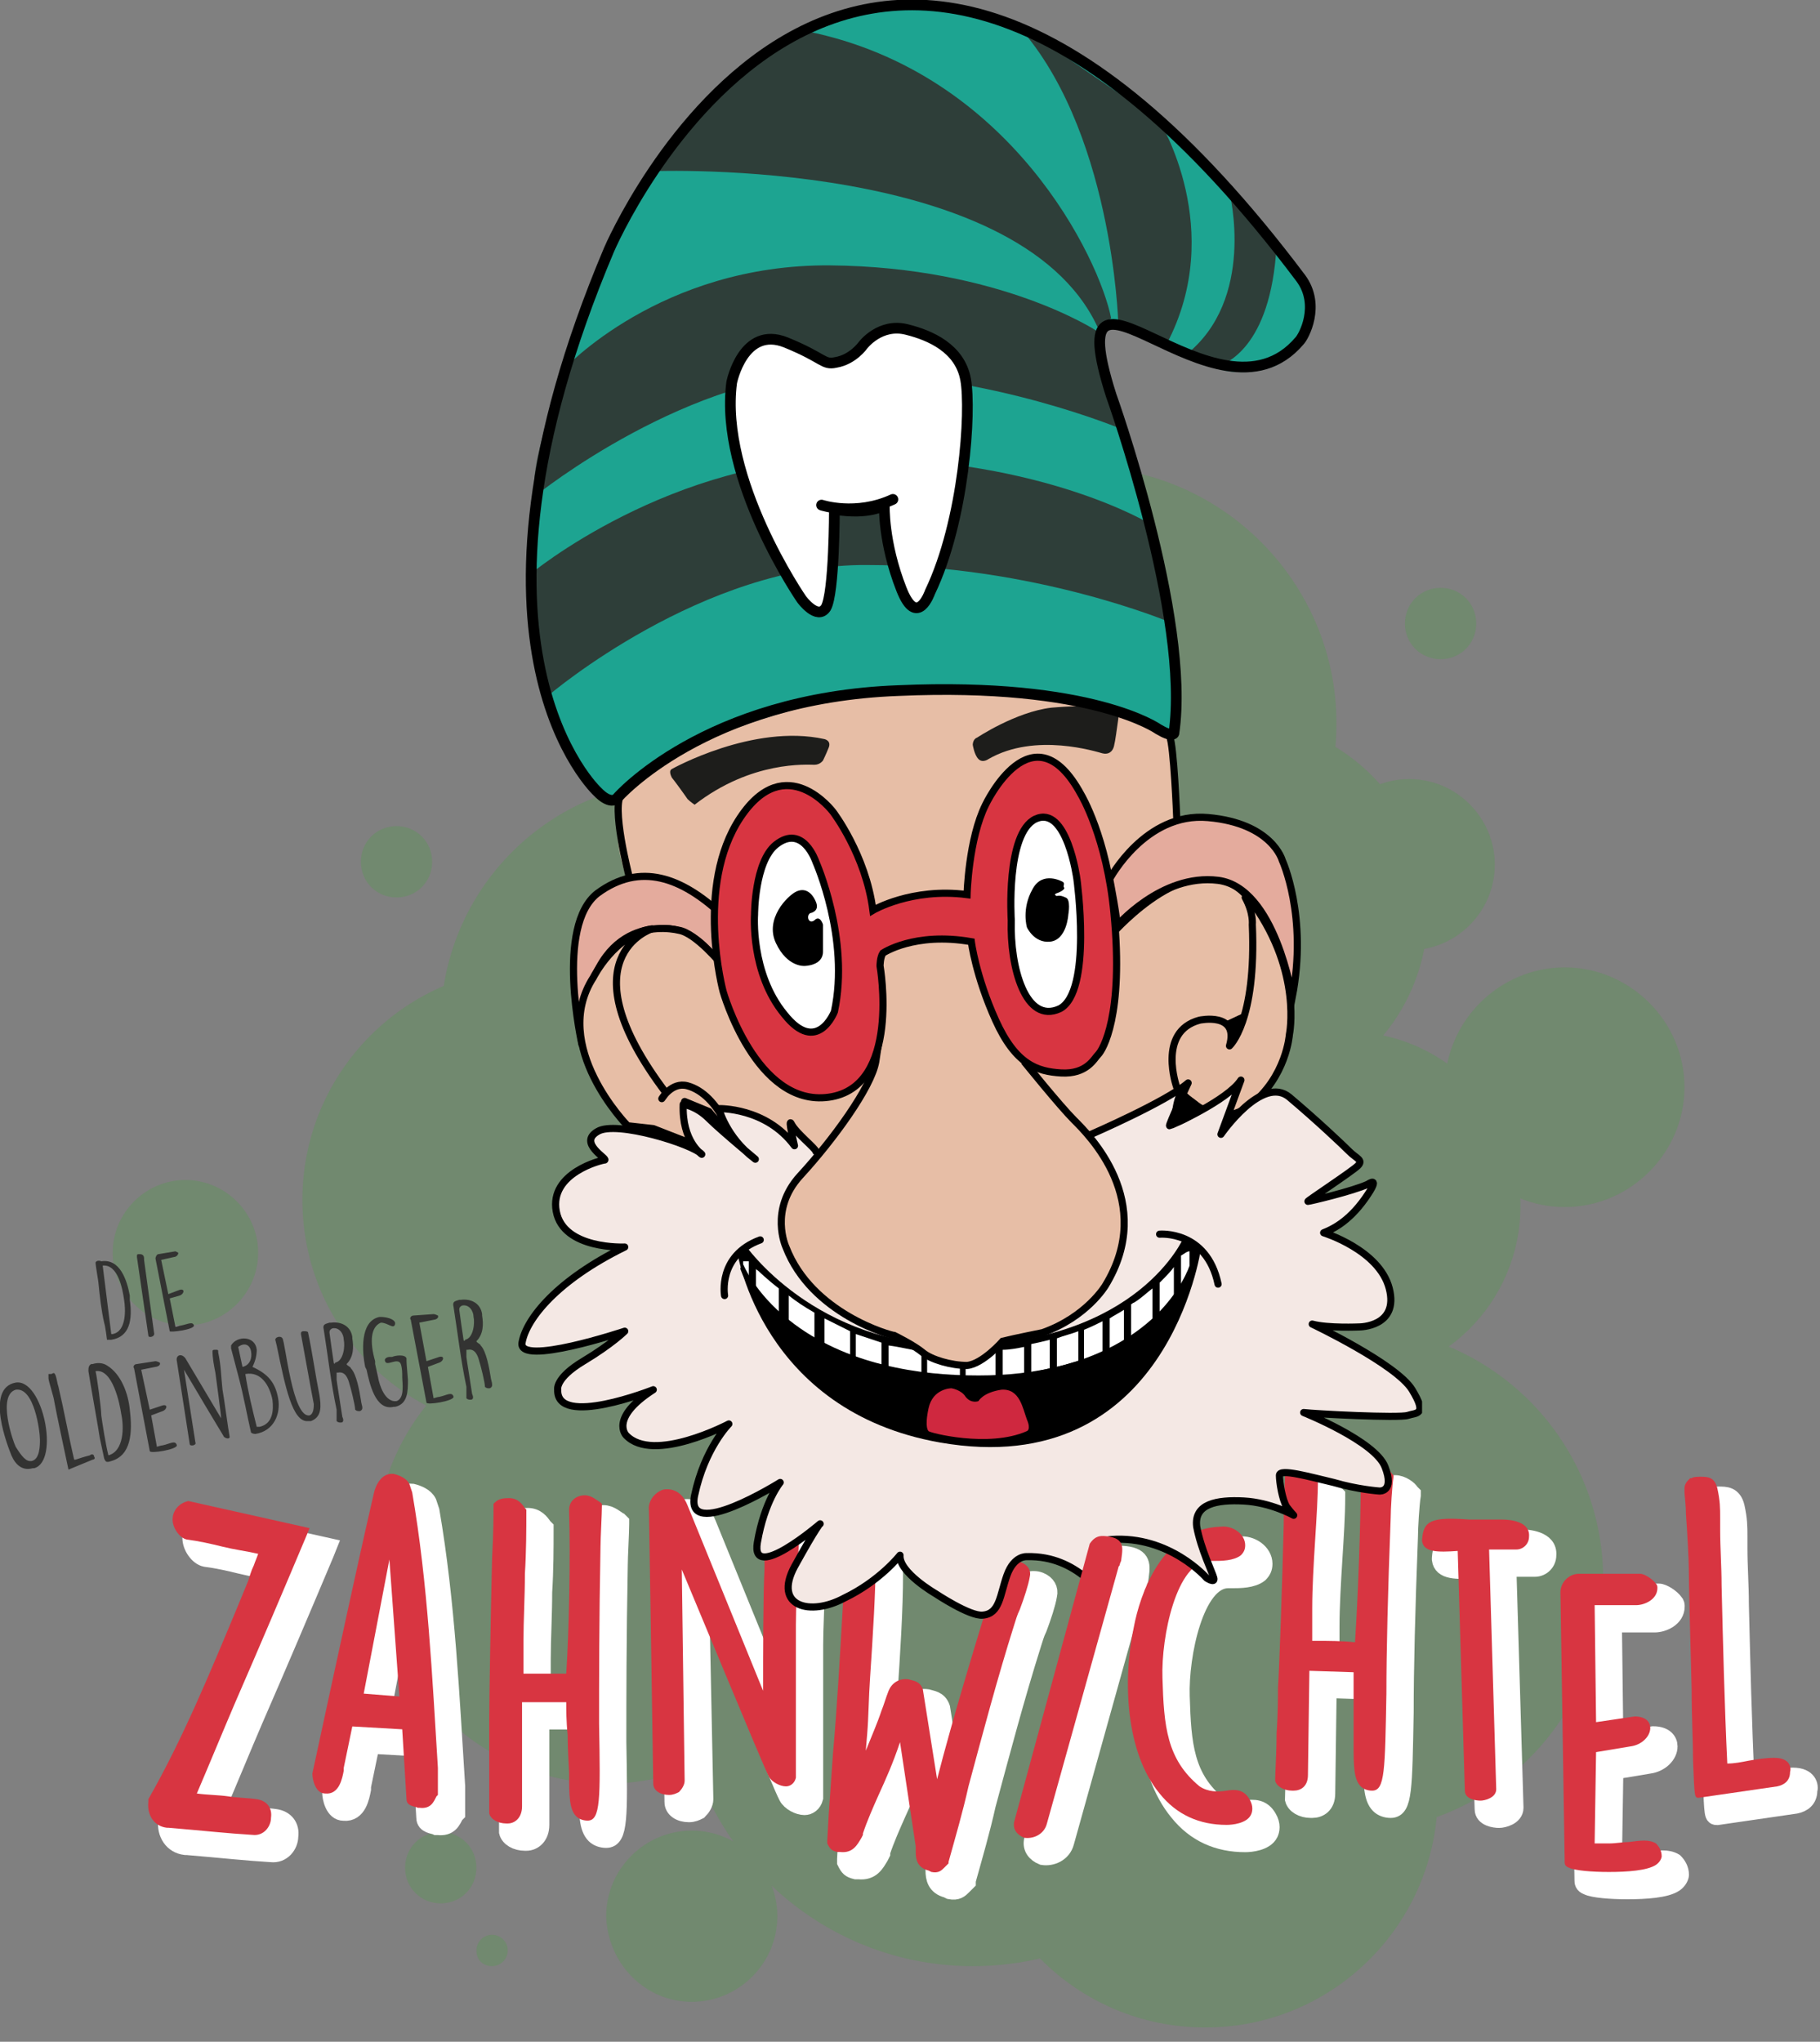 <?xml version="1.0" encoding="utf-8"?>

<svg version="1.1" id="svg_logo" xmlns="http://www.w3.org/2000/svg" xmlns:xlink="http://www.w3.org/1999/xlink" x="0px" y="0px"
	 viewBox="0 0 127.6 143.1" style="enable-background:new 0 0 127.6 143.1;" xml:space="preserve" aria-label="Zahnwichtel">
	 <rect x="0" y="0" width="127.6" height="143.1" fill="#808080" stroke="none"/>
	 <style type="text/css">
		.st0{opacity:0.23;}
		.st1{clip-path:url(#SVGID_2_);fill:#3FA535;}
		.st2{fill:#FFFFFF;}
		.st3{fill:none;stroke:#FFFFFF;stroke-width:1.225;stroke-miterlimit:10;}
		.st4{fill:#D83541;}
		.st5{clip-path:url(#SVGID_4_);fill:#1DA491;}
		.st6{clip-path:url(#SVGID_4_);fill:#2E3E39;}
		.st7{clip-path:url(#SVGID_4_);fill:#E7BEA6;}
		.st8{clip-path:url(#SVGID_4_);fill:none;stroke:#000000;stroke-width:0.5;stroke-linecap:round;stroke-linejoin:round;stroke-miterlimit:10;}
		.st9{clip-path:url(#SVGID_4_);fill:#E4AB9D;}
		.st10{clip-path:url(#SVGID_4_);fill:none;stroke:#000000;stroke-width:0.5;stroke-linejoin:round;stroke-miterlimit:10;}
		.st11{clip-path:url(#SVGID_4_);fill:none;stroke:#000000;stroke-width:0.25;stroke-miterlimit:10;}
		.st12{clip-path:url(#SVGID_4_);fill:#F4E8E4;}
		.st13{clip-path:url(#SVGID_4_);}
		.st14{clip-path:url(#SVGID_4_);fill:#FFFFFF;}
		.st15{clip-path:url(#SVGID_4_);fill:#CF283F;}
		.st16{clip-path:url(#SVGID_4_);fill:#1D1D1B;}
		.st17{clip-path:url(#SVGID_4_);fill:none;stroke:#000000;stroke-width:0.5;stroke-miterlimit:10;}
		.st18{clip-path:url(#SVGID_4_);fill:#D83541;}
		.st19{clip-path:url(#SVGID_4_);fill:none;stroke:#000000;stroke-width:0.75;stroke-linecap:round;stroke-linejoin:round;stroke-miterlimit:10;}
		.st20{clip-path:url(#SVGID_4_);fill:none;stroke:#000000;stroke-width:0.75;stroke-miterlimit:10;}
		.st21{fill:#333332;}
		.st22{clip-path:url(#SVGID_6_);fill:#3FA535;}
	 </style>
<g>
	<g>
		<g class="st0">
			<g>
				<defs>
					<rect id="SVGID_1_" x="6.9" y="26.3" width="112.2" height="116.8"/>
				</defs>
				<clipPath id="SVGID_2_">
					<use xlink:href="#SVGID_1_"  style="overflow:visible;"/>
				</clipPath>
				<path class="st1" d="M69.6,100.4c13.8,0,25-11.2,25-25c0-13.8-11.2-25-25-25s-25,11.2-25,25C44.6,89.2,55.8,100.4,69.6,100.4"/>
				<path class="st1" d="M68.2,137.8c11.4,0,20.6-9.2,20.6-20.6c0-11.4-9.2-20.6-20.6-20.6c-11.4,0-20.6,9.2-20.6,20.6
					C47.7,128.6,56.9,137.8,68.2,137.8"/>
				<path class="st1" d="M51.5,113.5c11.4,0,20.6-9.2,20.6-20.6c0-11.4-9.2-20.6-20.6-20.6S30.9,81.6,30.9,93
					C30.9,104.3,40.1,113.5,51.5,113.5"/>
				<path class="st1" d="M75.7,68.7c9.9,0,18-8.1,18-18c0-9.9-8.1-18-18-18s-18,8.1-18,18C57.7,60.6,65.8,68.7,75.7,68.7"/>
				<path class="st1" d="M48,88.8c9.4,0,17.1-7.6,17.1-17.1S57.4,54.7,48,54.7s-17.1,7.6-17.1,17.1S38.5,88.8,48,88.8"/>
				<path class="st1" d="M44.9,100.4c7.7,0,14-6.3,14-14s-6.3-14-14-14s-14,6.3-14,14S37.2,100.4,44.9,100.4"/>
				<path class="st1" d="M73.1,109.5c7,0,12.7-5.7,12.7-12.7c0-7-5.7-12.7-12.7-12.7c-7,0-12.7,5.7-12.7,12.7
					C60.4,103.8,66.1,109.5,73.1,109.5"/>
				<path class="st1" d="M88.8,96.7c5.3,0,9.6-4.3,9.6-9.6c0-5.3-4.3-9.6-9.6-9.6c-5.3,0-9.6,4.3-9.6,9.6
					C79.2,92.4,83.5,96.7,88.8,96.7"/>
				<path class="st1" d="M101,46.2c1.4,0,2.5-1.1,2.5-2.5c0-1.4-1.1-2.5-2.5-2.5c-1.4,0-2.5,1.1-2.5,2.5
					C98.5,45.1,99.6,46.2,101,46.2"/>
				<path class="st1" d="M56.5,29.6c0.6,0,1.2-0.5,1.2-1.2c0-0.6-0.5-1.2-1.2-1.2c-0.6,0-1.2,0.5-1.2,1.2
					C55.4,29.1,55.9,29.6,56.5,29.6"/>
				<path class="st1" d="M86.6,77.4c7.5,0,13.5-6,13.5-13.5c0-7.5-6-13.5-13.5-13.5c-7.5,0-13.5,6-13.5,13.5
					C73.1,71.4,79.2,77.4,86.6,77.4"/>
				<path class="st1" d="M89,113.5c6.8,0,12.4-5.5,12.4-12.4c0-6.8-5.5-12.4-12.4-12.4c-6.8,0-12.4,5.5-12.4,12.4
					C76.6,108,82.1,113.5,89,113.5"/>
				<path class="st1" d="M37.5,100.4c9,0,16.3-7.3,16.3-16.3c0-9-7.3-16.3-16.3-16.3s-16.3,7.3-16.3,16.3
					C21.2,93.1,28.5,100.4,37.5,100.4"/>
				<path class="st1" d="M42.6,125c9,0,16.3-7.3,16.3-16.3c0-9-7.3-16.3-16.3-16.3s-16.3,7.3-16.3,16.3
					C26.3,117.7,33.6,125,42.6,125"/>
				<path class="st1" d="M48.5,140.3c3.3,0,6-2.7,6-6c0-3.3-2.7-6-6-6c-3.3,0-6,2.7-6,6C42.6,137.6,45.2,140.3,48.5,140.3"/>
				<path class="st1" d="M30.9,133.4c1.4,0,2.5-1.1,2.5-2.5c0-1.4-1.1-2.5-2.5-2.5c-1.4,0-2.5,1.1-2.5,2.5
					C28.4,132.3,29.5,133.4,30.9,133.4"/>
				<path class="st1" d="M34.5,137.8c0.6,0,1.1-0.5,1.1-1.1c0-0.6-0.5-1.1-1.1-1.1c-0.6,0-1.1,0.5-1.1,1.1
					C33.4,137.4,33.9,137.8,34.5,137.8"/>
				<path class="st1" d="M82.2,97.7c7.7,0,14-6.3,14-14s-6.3-14-14-14s-14,6.3-14,14S74.5,97.7,82.2,97.7"/>
				<path class="st1" d="M86.1,128.4c5.9,0,10.6-4.8,10.6-10.6c0-5.9-4.8-10.6-10.6-10.6c-5.9,0-10.6,4.8-10.6,10.6
					C75.5,123.6,80.2,128.4,86.1,128.4"/>
				<path class="st1" d="M94.4,96.7c6.7,0,12.2-5.4,12.2-12.2c0-6.7-5.4-12.2-12.2-12.2c-6.7,0-12.2,5.4-12.2,12.2
					C82.2,91.3,87.7,96.7,94.4,96.7"/>
				<path class="st1" d="M94.7,128.4c9.8,0,17.7-7.9,17.7-17.7c0-9.8-7.9-17.7-17.7-17.7S77,100.9,77,110.7
					C77,120.4,84.9,128.4,94.7,128.4"/>
				<path class="st1" d="M109.7,84.6c4.6,0,8.4-3.8,8.4-8.4s-3.8-8.4-8.4-8.4c-4.6,0-8.4,3.8-8.4,8.4S105.1,84.6,109.7,84.6"/>
				<path class="st1" d="M98.8,66.6c3.3,0,6-2.7,6-6c0-3.3-2.7-6-6-6c-3.3,0-6,2.7-6,6C92.8,63.9,95.5,66.6,98.8,66.6"/>
				<path class="st1" d="M84.5,142.1c9,0,16.3-7.3,16.3-16.3c0-9-7.3-16.3-16.3-16.3s-16.3,7.3-16.3,16.3
					C68.2,134.8,75.5,142.1,84.5,142.1"/>
				<path class="st1" d="M49.2,50.4c1.6,0,2.9-1.3,2.9-2.9c0-1.6-1.3-2.9-2.9-2.9c-1.6,0-2.9,1.3-2.9,2.9
					C46.3,49.1,47.6,50.4,49.2,50.4"/>
				<path class="st1" d="M13,92.9c2.8,0,5.1-2.3,5.1-5.1c0-2.8-2.3-5.1-5.1-5.1S7.9,85,7.9,87.8C7.9,90.6,10.2,92.9,13,92.9"/>
			</g>
		</g>
		<path class="st2" d="M14.5,106.5c-0.8,0.2-1.1,0.8-1.1,1.3c0,0.6,0.5,1.3,1,1.4c0.8,0.1,1.7,0.3,2.5,0.5c0.8,0.2,1.6,0.3,2.5,0.5
			c-0.1,0.3-0.2,0.5-0.3,0.8c-0.2,0.4-0.3,0.8-0.4,1.1l-0.7,1.7c-2,4.8-3.9,9.4-6.3,13.6l0,0.2c-0.1,0.9,0.4,1.7,1.3,1.8l0.1,0h0
			c2.4,0.2,4.2,0.4,5.9,0.5c0.8,0.1,1.3-0.6,1.3-1.2c0.1-0.7-0.3-1.2-1-1.3c-0.7-0.1-1.4-0.1-2-0.2c-0.7-0.1-1.5-0.1-2.2-0.2
			c0.9-2.1,1.8-4.3,2.7-6.4c1.7-3.9,3.4-7.9,5-11.7l0.2-0.5L14.5,106.5L14.5,106.5z"/>
		<path class="st3" d="M14.5,106.5c-0.8,0.2-1.1,0.8-1.1,1.3c0,0.6,0.5,1.3,1,1.4c0.8,0.1,1.7,0.3,2.5,0.5c0.8,0.2,1.6,0.3,2.5,0.5
			c-0.1,0.3-0.2,0.5-0.3,0.8c-0.2,0.4-0.3,0.8-0.4,1.1l-0.7,1.7c-2,4.8-3.9,9.4-6.3,13.6l0,0.2c-0.1,0.9,0.4,1.7,1.3,1.8l0.1,0h0
			c2.4,0.2,4.2,0.4,5.9,0.5c0.8,0.1,1.3-0.6,1.3-1.2c0.1-0.7-0.3-1.2-1-1.3c-0.7-0.1-1.4-0.1-2-0.2c-0.7-0.1-1.5-0.1-2.2-0.2
			c0.9-2.1,1.8-4.3,2.7-6.4c1.7-3.9,3.4-7.9,5-11.7l0.2-0.5L14.5,106.5L14.5,106.5z"/>
		<path class="st2" d="M26.8,120l1.8-9.4l0.7,9.6L26.8,120z M30.2,105.9l-0.2-0.6c-0.2-0.4-0.7-0.6-1.1-0.7
			c-0.9-0.1-1.3,0.9-1.4,1.4c0,0.1-0.1,0.1-4.3,19.6c0,0.4,0.2,1.4,0.9,1.4c1,0.1,1.2-1.1,1.3-1.6c0-0.1,0-0.1,0-0.2l0.6-2.9
			l3.5,0.2l0.3,4.9c0,0.5,0.6,0.5,0.8,0.6l0.1,0c0.8,0.1,1-0.4,1.2-0.8l0.1-0.1l0-1.9C31.6,118.9,31.3,112.3,30.2,105.9"/>
		<path class="st3" d="M26.8,120l1.8-9.4l0.7,9.6L26.8,120z M30.2,105.9l-0.2-0.6c-0.2-0.4-0.7-0.6-1.1-0.7
			c-0.9-0.1-1.3,0.9-1.4,1.4c0,0.1-0.1,0.1-4.3,19.6c0,0.4,0.2,1.4,0.9,1.4c1,0.1,1.2-1.1,1.3-1.6c0-0.1,0-0.1,0-0.2l0.6-2.9
			l3.5,0.2l0.3,4.9c0,0.5,0.6,0.5,0.8,0.6l0.1,0c0.8,0.1,1-0.4,1.2-0.8l0.1-0.1l0-1.9C31.6,118.9,31.3,112.3,30.2,105.9z"/>
		<path class="st2" d="M56.3,105.7c-0.4,0-1,0-1.1,0.7c-0.2,1.1-0.2,2.3-0.2,3.4c0,0.5,0,0.9,0,1.4c-0.1,1.9-0.1,6.1-0.1,8.6
			l-5.3-13c-0.4-1-1.1-1.2-1.7-1.1c-0.6,0.2-1.1,0.8-1,1.5l0.3,19.1c0,0.5,0.5,0.8,1.1,0.8c0.3,0,0.5-0.1,0.7-0.2
			c0.2-0.2,0.4-0.5,0.4-0.8l-0.3-14.7c5.5,13.2,5.8,13.9,6.1,14.5c0.2,0.4,0.8,0.7,1.2,0.7c0.3,0,0.6-0.2,0.7-0.6l0-0.1
			c0-1.4,0-7.2,0-9.7l0-0.9c0-1.3,0.1-2.7,0.1-4c0.1-1.5,0.2-3,0.2-4.4c0-0.3,0-0.6-0.2-0.8C56.9,105.7,56.6,105.7,56.3,105.7"/>
		<path class="st3" d="M56.3,105.7c-0.4,0-1,0-1.1,0.7c-0.2,1.1-0.2,2.3-0.2,3.4c0,0.5,0,0.9,0,1.4c-0.1,1.9-0.1,6.1-0.1,8.6
			l-5.3-13c-0.4-1-1.1-1.2-1.7-1.1c-0.6,0.2-1.1,0.8-1,1.5l0.3,19.1c0,0.5,0.5,0.8,1.1,0.8c0.3,0,0.5-0.1,0.7-0.2
			c0.2-0.2,0.4-0.5,0.4-0.8l-0.3-14.7c5.5,13.2,5.8,13.9,6.1,14.5c0.2,0.4,0.8,0.7,1.2,0.7c0.3,0,0.6-0.2,0.7-0.6l0-0.1
			c0-1.4,0-7.2,0-9.7l0-0.9c0-1.3,0.1-2.7,0.1-4c0.1-1.5,0.2-3,0.2-4.4c0-0.3,0-0.6-0.2-0.8C56.9,105.7,56.6,105.7,56.3,105.7z"/>
		<path class="st2" d="M42.3,106.1c-0.6,0-1.1,0.4-1.1,1v0.1c0.1,3.3,0,8.3-0.2,11.4c-0.9,0-1.8,0-2.7,0l-0.1,0c-0.1,0-0.1,0-0.2,0
			c0-0.3,0-0.9,0-2.3c0-1.4,0.1-3.1,0.1-4.7c0.1-1.6,0.1-3.1,0.1-4.4v-0.1l-0.1-0.1c-0.2-0.3-0.5-0.7-1.1-0.7c-0.3,0-0.7,0-1,0.3
			l-0.1,0.1l0,0.1c0,0.6,0,2-0.1,3.7c-0.1,4-0.2,9.9-0.2,11.4c0,0.5,0,1.8,0,3.2c0,1.4,0,2.8,0,3.3c0.1,0.4,0.6,0.7,1.2,0.7
			c0,0,0.1,0,0.1,0c0.5,0,1-0.4,1-1.2v-7.3H41c0,0.5,0,1.4,0.1,2.3c0,1.2,0.1,2.4,0.1,2.7c0,1.5,0,2.5,0.5,3
			c0.2,0.2,0.5,0.3,0.8,0.3c0.9,0,0.9-1.5,0.8-6.8c0-3,0-7.1,0.1-12.4c0-0.6,0.1-2.3,0.1-2.9v-0.1l-0.1-0.1
			C43.2,106.5,42.8,106.1,42.3,106.1"/>
		<path class="st3" d="M42.3,106.1c-0.6,0-1.1,0.4-1.1,1v0.1c0.1,3.3,0,8.3-0.2,11.4c-0.9,0-1.8,0-2.7,0l-0.1,0c-0.1,0-0.1,0-0.2,0
			c0-0.3,0-0.9,0-2.3c0-1.4,0.1-3.1,0.1-4.7c0.1-1.6,0.1-3.1,0.1-4.4v-0.1l-0.1-0.1c-0.2-0.3-0.5-0.7-1.1-0.7c-0.3,0-0.7,0-1,0.3
			l-0.1,0.1l0,0.1c0,0.6,0,2-0.1,3.7c-0.1,4-0.2,9.9-0.2,11.4c0,0.5,0,1.8,0,3.2c0,1.4,0,2.8,0,3.3c0.1,0.4,0.6,0.7,1.2,0.7
			c0,0,0.1,0,0.1,0c0.5,0,1-0.4,1-1.2v-7.3H41c0,0.5,0,1.4,0.1,2.3c0,1.2,0.1,2.4,0.1,2.7c0,1.5,0,2.5,0.5,3
			c0.2,0.2,0.5,0.3,0.8,0.3c0.9,0,0.9-1.5,0.8-6.8c0-3,0-7.1,0.1-12.4c0-0.6,0.1-2.3,0.1-2.9v-0.1l-0.1-0.1
			C43.2,106.5,42.8,106.1,42.3,106.1z"/>
		<path class="st2" d="M72.9,110.8c-0.5-0.2-1.2,0-1.5,0.4l-0.1,0.1c-1.4,4.5-3.2,10.4-4.3,14.7l-1-6.3c-0.2-0.6-0.7-0.6-1-0.7
			c-0.7-0.1-1.2,0.3-1.4,0.8c-0.2,0.5-0.3,0.9-0.5,1.4c-0.3,0.9-0.7,1.8-1.1,2.8l0.1-1.2c0.1-1.2,0.1-2.5,0.2-3.9
			c0.2-3,0.4-6.1,0.4-8.6c0-0.5-0.4-0.9-1.1-1c-0.7-0.1-1.2,0.2-1.3,0.7c0,0,0,0.1,0,0.3c0.2,1.2,0.1,2.5,0.1,3.4
			c-0.2,3.5-0.4,7.1-0.7,10.5c-0.1,1.4-0.2,2.9-0.3,4.3l-0.1,1.8l0,0.2c0.2,0.4,0.3,0.5,0.7,0.6c0.1,0,0.1,0,0.2,0
			c0.9,0.1,1.2-0.5,1.5-1l0.1-0.2l0-0.1c0.3-0.9,0.7-1.8,1.1-2.7c0.5-1.1,1-2.2,1.5-3.7l1.1,7.3c0,0.1,0,0.3,0,0.4
			c0,0.5,0.1,1.1,0.9,1.3l0.2,0.1c0.5,0.1,0.7-0.1,0.9-0.3c0.1-0.1,0.1-0.1,0.2-0.2l0.1-0.1l0-0.1c0.5-1.8,1-3.5,1.4-5.3
			c1-3.7,2-7.5,3.2-11.3c0.1-0.3,0.2-0.7,0.4-1.1c0.3-0.8,0.6-1.7,0.7-2.3C73.6,111.4,73.4,111,72.9,110.8"/>
		<path class="st3" d="M72.9,110.8c-0.5-0.2-1.2,0-1.5,0.4l-0.1,0.1c-1.4,4.5-3.2,10.4-4.3,14.7l-1-6.3c-0.2-0.6-0.7-0.6-1-0.7
			c-0.7-0.1-1.2,0.3-1.4,0.8c-0.2,0.5-0.3,0.9-0.5,1.4c-0.3,0.9-0.7,1.8-1.1,2.8l0.1-1.2c0.1-1.2,0.1-2.5,0.2-3.9
			c0.2-3,0.4-6.1,0.4-8.6c0-0.5-0.4-0.9-1.1-1c-0.7-0.1-1.2,0.2-1.3,0.7c0,0,0,0.1,0,0.3c0.2,1.2,0.1,2.5,0.1,3.4
			c-0.2,3.5-0.4,7.1-0.7,10.5c-0.1,1.4-0.2,2.9-0.3,4.3l-0.1,1.8l0,0.2c0.2,0.4,0.3,0.5,0.7,0.6c0.1,0,0.1,0,0.2,0
			c0.9,0.1,1.2-0.5,1.5-1l0.1-0.2l0-0.1c0.3-0.9,0.7-1.8,1.1-2.7c0.5-1.1,1-2.2,1.5-3.7l1.1,7.3c0,0.1,0,0.3,0,0.4
			c0,0.5,0.1,1.1,0.9,1.3l0.2,0.1c0.5,0.1,0.7-0.1,0.9-0.3c0.1-0.1,0.1-0.1,0.2-0.2l0.1-0.1l0-0.1c0.5-1.8,1-3.5,1.4-5.3
			c1-3.7,2-7.5,3.2-11.3c0.1-0.3,0.2-0.7,0.4-1.1c0.3-0.8,0.6-1.7,0.7-2.3C73.6,111.4,73.4,111,72.9,110.8z"/>
		<path class="st2" d="M106.6,107.8l-2.3,0c-2.7-0.2-3.2,0.1-3.3,1.4l0,0.1l0,0c0.1,0.8,1.1,0.8,2.5,0.7l0.5,16.8
			c0,0.6,0.8,0.7,1.1,0.7c0.3,0,1.1-0.2,1.1-0.8l-0.5-16.8h1.9c0.5,0,0.9-0.4,0.9-0.9C108.6,107.9,107.1,107.8,106.6,107.8"/>
		<path class="st3" d="M106.6,107.8l-2.3,0c-2.7-0.2-3.2,0.1-3.3,1.4l0,0.1l0,0c0.1,0.8,1.1,0.8,2.5,0.7l0.5,16.8
			c0,0.6,0.8,0.7,1.1,0.7c0.3,0,1.1-0.2,1.1-0.8l-0.5-16.8h1.9c0.5,0,0.9-0.4,0.9-0.9C108.6,107.9,107.1,107.8,106.6,107.8z"/>
		<path class="st2" d="M115.5,130.4c-0.4,0-0.9,0.1-1.4,0.1c-0.5,0-0.8,0-1,0l0.1-6.4l2.4-0.4c0.8-0.1,1.4-0.7,1.4-1.3
			c0-0.4-0.3-0.8-1.1-0.8l-2.7,0.4l-0.1-8.2h2.9c0.6,0,1.5-0.4,1.5-1.2c0-0.1,0-0.2-0.1-0.3c-0.2-0.3-0.8-0.7-1.1-0.7H112
			c-0.7,0-1.3,0.6-1.3,1.3l0.3,18.9c0,0.1,0,0.3,0.3,0.4c0.4,0.2,1.6,0.3,2.8,0.3c1.3,0,2.7-0.1,3.3-0.5c0.3-0.2,0.4-0.5,0.4-0.6
			c0-0.4-0.2-0.7-0.4-0.9C116.9,130.2,116.3,130.3,115.5,130.4"/>
		<path class="st3" d="M115.5,130.4c-0.4,0-0.9,0.1-1.4,0.1c-0.5,0-0.8,0-1,0l0.1-6.4l2.4-0.4c0.8-0.1,1.4-0.7,1.4-1.3
			c0-0.4-0.3-0.8-1.1-0.8l-2.7,0.4l-0.1-8.2h2.9c0.6,0,1.5-0.4,1.5-1.2c0-0.1,0-0.2-0.1-0.3c-0.2-0.3-0.8-0.7-1.1-0.7H112
			c-0.7,0-1.3,0.6-1.3,1.3l0.3,18.9c0,0.1,0,0.3,0.3,0.4c0.4,0.2,1.6,0.3,2.8,0.3c1.3,0,2.7-0.1,3.3-0.5c0.3-0.2,0.4-0.5,0.4-0.6
			c0-0.4-0.2-0.7-0.4-0.9C116.9,130.2,116.3,130.3,115.5,130.4z"/>
		<path class="st2" d="M97.8,104c-0.6,0-1.1,0.4-1.1,0.9l0,0.1c0,3.3-0.2,8.3-0.4,11.4c-0.9-0.1-1.8-0.1-2.7-0.1h-0.1
			c-0.1,0-0.1,0-0.2,0c0-0.3,0-0.9,0-2.3c0-1.4,0.1-3.1,0.2-4.7c0.1-1.6,0.2-3.1,0.2-4.4l0-0.1l-0.1-0.1c-0.2-0.3-0.5-0.7-1.1-0.7
			c-0.3,0-0.7,0-1,0.3l-0.1,0.1l0,0.1c0,0.6-0.1,2-0.1,3.7c-0.1,4-0.3,9.9-0.4,11.4c0,0.5,0,1.8-0.1,3.2c0,1.4-0.1,2.8-0.1,3.3
			c0.1,0.4,0.6,0.7,1.2,0.7c0,0,0.1,0,0.1,0c0.5,0,1-0.3,1-1.1l0.1-7.3l3.1,0.1c0,0.5,0,1.4,0,2.3c0,1.2,0,2.4,0,2.7
			c0,1.5,0,2.5,0.5,3c0.2,0.2,0.5,0.3,0.8,0.3c0.9,0,0.9-1.4,1-6.8c0-3,0.1-7.1,0.3-12.3c0-0.6,0.1-2.3,0.2-2.9l0-0.1l-0.1-0.1
			C98.8,104.4,98.3,104,97.8,104"/>
		<path class="st3" d="M97.8,104c-0.6,0-1.1,0.4-1.1,0.9l0,0.1c0,3.3-0.2,8.3-0.4,11.4c-0.9-0.1-1.8-0.1-2.7-0.1h-0.1
			c-0.1,0-0.1,0-0.2,0c0-0.3,0-0.9,0-2.3c0-1.4,0.1-3.1,0.2-4.7c0.1-1.6,0.2-3.1,0.2-4.4l0-0.1l-0.1-0.1c-0.2-0.3-0.5-0.7-1.1-0.7
			c-0.3,0-0.7,0-1,0.3l-0.1,0.1l0,0.1c0,0.6-0.1,2-0.1,3.7c-0.1,4-0.3,9.9-0.4,11.4c0,0.5,0,1.8-0.1,3.2c0,1.4-0.1,2.8-0.1,3.3
			c0.1,0.4,0.6,0.7,1.2,0.7c0,0,0.1,0,0.1,0c0.5,0,1-0.3,1-1.1l0.1-7.3l3.1,0.1c0,0.5,0,1.4,0,2.3c0,1.2,0,2.4,0,2.7
			c0,1.5,0,2.5,0.5,3c0.2,0.2,0.5,0.3,0.8,0.3c0.9,0,0.9-1.4,1-6.8c0-3,0.1-7.1,0.3-12.3c0-0.6,0.1-2.3,0.2-2.9l0-0.1l-0.1-0.1
			C98.8,104.4,98.3,104,97.8,104z"/>
		<path class="st2" d="M87.3,126.8c-0.6,0.1-1.3,0.1-1.9-0.3c-2.3-1.9-2.5-4.2-2.6-7.6c-0.1-2.9,1-8.2,3.3-8.2l0.3,0
			c0.5,0,1.4,0,1.9-0.4c0.2-0.2,0.3-0.4,0.3-0.7c0-0.8-0.9-1.4-1.7-1.3c-4.2,0.1-5.7,4.9-6.1,7c-0.8,3.7-0.6,8.8,1.8,11.7
			c1.2,1.5,2.8,2.2,4.7,2.2c0.4,0,1.4-0.1,1.7-0.7c0.1-0.2,0.2-0.6-0.1-1.1C88.5,126.7,87.9,126.7,87.3,126.8"/>
		<path class="st3" d="M87.3,126.8c-0.6,0.1-1.3,0.1-1.9-0.3c-2.3-1.9-2.5-4.2-2.6-7.6c-0.1-2.9,1-8.2,3.3-8.2l0.3,0
			c0.5,0,1.4,0,1.9-0.4c0.2-0.2,0.3-0.4,0.3-0.7c0-0.8-0.9-1.4-1.7-1.3c-4.2,0.1-5.7,4.9-6.1,7c-0.8,3.7-0.6,8.8,1.8,11.7
			c1.2,1.5,2.8,2.2,4.7,2.2c0.4,0,1.4-0.1,1.7-0.7c0.1-0.2,0.2-0.6-0.1-1.1C88.5,126.7,87.9,126.7,87.3,126.8z"/>
		<path class="st2" d="M125.7,124.5c-0.6,0-1.2,0.1-1.8,0.2c-0.5,0.1-1,0.2-1.5,0.2c-0.2-4.2-0.3-8.4-0.4-12.5
			c0-1.3-0.1-2.6-0.1-3.9c0-0.3,0-0.6,0-0.8c0-0.7,0-1.2-0.2-2.1c-0.2-0.8-0.7-0.8-1.2-0.8c-0.1,0-0.5,0-0.6,0.1l-0.1,0l-0.1,0.1
			c-0.3,0.3-0.3,0.5-0.3,0.7l0,0.2c0,0.2,0.1,0.8,0.1,1.5c0.1,1.3,0.2,3.3,0.2,3.7c0,1,0.1,5.1,0.2,8.6c0,1.9,0.1,3.7,0.1,5
			c0.1,2.6,0.1,2.6,0.4,2.6h0l5.5-0.8c0.5-0.1,0.9-0.4,0.9-1C126.9,125.2,126.8,124.5,125.7,124.5"/>
		<path class="st3" d="M125.7,124.5c-0.6,0-1.2,0.1-1.8,0.2c-0.5,0.1-1,0.2-1.5,0.2c-0.2-4.2-0.3-8.4-0.4-12.5
			c0-1.3-0.1-2.6-0.1-3.9c0-0.3,0-0.6,0-0.8c0-0.7,0-1.2-0.2-2.1c-0.2-0.8-0.7-0.8-1.2-0.8c-0.1,0-0.5,0-0.6,0.1l-0.1,0l-0.1,0.1
			c-0.3,0.3-0.3,0.5-0.3,0.7l0,0.2c0,0.2,0.1,0.8,0.1,1.5c0.1,1.3,0.2,3.3,0.2,3.7c0,1,0.1,5.1,0.2,8.6c0,1.9,0.1,3.7,0.1,5
			c0.1,2.6,0.1,2.6,0.4,2.6h0l5.5-0.8c0.5-0.1,0.9-0.4,0.9-1C126.9,125.2,126.8,124.5,125.7,124.5z"/>
		<path class="st2" d="M79.1,109c-0.6-0.1-1-0.1-1.4,0.5L72.4,129c-0.1,0.5,0.2,0.9,0.7,1.1c0,0,0,0,0,0c0.6,0.1,1.4-0.2,1.6-1
			l5-17.9c0,0,0-0.1,0.1-0.2c0-0.1,0.1-0.3,0.1-0.3C80,109.9,80.2,109.2,79.1,109"/>
		<path class="st3" d="M79.1,109c-0.6-0.1-1-0.1-1.4,0.5L72.4,129c-0.1,0.5,0.2,0.9,0.7,1.1c0,0,0,0,0,0c0.6,0.1,1.4-0.2,1.6-1
			l5-17.9c0,0,0-0.1,0.1-0.2c0-0.1,0.1-0.3,0.1-0.3C80,109.9,80.2,109.2,79.1,109z"/>
		<path class="st4" d="M13.2,105.2c-0.8,0.2-1.1,0.8-1.1,1.3c0,0.6,0.5,1.3,1,1.4c0.8,0.1,1.7,0.3,2.5,0.5c0.8,0.2,1.6,0.3,2.5,0.5
			c-0.1,0.3-0.2,0.5-0.3,0.8c-0.2,0.4-0.3,0.8-0.4,1.1l-0.7,1.7c-2,4.8-3.9,9.4-6.3,13.6l0,0.2c-0.1,0.9,0.4,1.7,1.3,1.8l0.1,0h0
			c2.4,0.2,4.2,0.4,5.9,0.5c0.8,0.1,1.3-0.6,1.3-1.2c0.1-0.7-0.3-1.2-1-1.3c-0.7-0.1-1.4-0.1-2-0.2c-0.7-0.1-1.5-0.1-2.2-0.2
			c0.9-2.1,1.8-4.3,2.7-6.4c1.7-3.9,3.4-7.9,5-11.7l0.2-0.5L13.2,105.2L13.2,105.2z"/>
		<path class="st4" d="M25.5,118.7l1.8-9.4l0.7,9.6L25.5,118.7z M28.9,104.6l-0.2-0.6c-0.2-0.4-0.7-0.6-1.1-0.7
			c-0.9-0.1-1.3,0.9-1.4,1.4c0,0.1-0.1,0.1-4.3,19.6c0,0.4,0.2,1.4,0.9,1.4c1,0.1,1.2-1.1,1.3-1.6c0-0.1,0-0.1,0-0.2l0.6-2.9
			l3.5,0.2l0.3,4.9c0,0.5,0.6,0.5,0.8,0.6l0.1,0c0.8,0.1,1-0.4,1.2-0.8l0.1-0.1l0-1.9C30.3,117.5,30,111,28.9,104.6"/>
		<path class="st4" d="M54.9,104.4c-0.4,0-1,0-1.1,0.7c-0.2,1.1-0.2,2.3-0.2,3.4c0,0.5,0,0.9,0,1.4c-0.1,1.9-0.1,6.1-0.1,8.6
			l-5.3-13c-0.4-1-1.1-1.2-1.7-1.1c-0.6,0.2-1.1,0.8-1,1.5l0.3,19.1c0,0.5,0.5,0.8,1.1,0.8c0.3,0,0.5-0.1,0.7-0.2
			c0.2-0.2,0.4-0.5,0.4-0.8L47.8,110c5.5,13.2,5.8,13.9,6.1,14.5c0.2,0.4,0.8,0.7,1.2,0.7c0.3,0,0.6-0.2,0.7-0.6l0-0.1
			c0-1.4,0-7.2,0-9.7l0-0.9c0-1.3,0.1-2.7,0.1-4c0.1-1.5,0.2-3,0.2-4.4c0-0.3,0-0.6-0.2-0.8C55.6,104.4,55.3,104.4,54.9,104.4"/>
		<path class="st4" d="M41,104.8c-0.6,0-1.1,0.4-1.1,1v0.1c0.1,3.3,0,8.3-0.2,11.4c-0.9,0-1.8,0-2.7,0l-0.1,0c-0.1,0-0.1,0-0.2,0
			c0-0.3,0-0.9,0-2.3c0-1.4,0.1-3.1,0.1-4.7c0.1-1.6,0.1-3.1,0.1-4.4v-0.1l-0.1-0.1c-0.2-0.3-0.5-0.7-1.1-0.7c-0.3,0-0.7,0-1,0.3
			l-0.1,0.1l0,0.1c0,0.6,0,2-0.1,3.7c-0.1,4-0.2,9.9-0.2,11.4c0,0.5,0,1.8,0,3.2c0,1.4,0,2.8,0,3.3c0.1,0.4,0.6,0.7,1.2,0.7
			c0,0,0.1,0,0.1,0c0.5,0,1-0.4,1-1.2v-7.3h3.1c0,0.5,0,1.4,0.1,2.3c0,1.2,0.1,2.4,0.1,2.7c0,1.5,0,2.5,0.5,3
			c0.2,0.2,0.5,0.3,0.8,0.3c0.9,0,0.9-1.5,0.8-6.8c0-3,0-7.1,0.1-12.4c0-0.6,0.1-2.3,0.1-2.9v-0.1l-0.1-0.1
			C41.9,105.2,41.5,104.8,41,104.8"/>
		<path class="st4" d="M71.6,109.5c-0.5-0.2-1.2,0-1.5,0.4L70,110c-1.4,4.5-3.2,10.4-4.3,14.7l-1-6.3c-0.2-0.6-0.7-0.6-1-0.7
			c-0.7-0.1-1.2,0.3-1.4,0.8c-0.2,0.5-0.3,0.9-0.5,1.4c-0.3,0.9-0.7,1.8-1.1,2.8l0.1-1.2c0.1-1.2,0.1-2.5,0.2-3.9
			c0.2-3,0.4-6.1,0.4-8.6c0-0.5-0.4-0.9-1.1-1c-0.7-0.1-1.2,0.2-1.3,0.7c0,0,0,0.1,0,0.3c0.2,1.2,0.1,2.5,0.1,3.4
			c-0.2,3.5-0.4,7.1-0.7,10.5c-0.1,1.4-0.2,2.9-0.3,4.3l-0.1,1.8l0,0.2c0.2,0.4,0.3,0.5,0.7,0.6c0.1,0,0.1,0,0.2,0
			c0.9,0.1,1.2-0.5,1.5-1l0.1-0.2l0-0.1c0.3-0.9,0.7-1.8,1.1-2.7c0.5-1.1,1-2.2,1.5-3.7l1.1,7.3c0,0.1,0,0.3,0,0.4
			c0,0.5,0.1,1.1,0.9,1.3l0.2,0.1c0.5,0.1,0.7-0.1,0.9-0.3c0.1-0.1,0.1-0.1,0.2-0.2l0.1-0.1l0-0.1c0.5-1.8,1-3.5,1.4-5.3
			c1-3.7,2-7.5,3.2-11.3c0.1-0.3,0.2-0.7,0.4-1.1c0.3-0.8,0.6-1.7,0.7-2.3C72.3,110.1,72.1,109.7,71.6,109.5"/>
		<path class="st4" d="M105.3,106.5l-2.3,0c-2.7-0.2-3.2,0.1-3.3,1.4l0,0.1l0,0c0.1,0.8,1.1,0.8,2.5,0.7l0.5,16.8
			c0,0.6,0.8,0.7,1.1,0.7c0.3,0,1.1-0.2,1.1-0.8l-0.5-16.8h1.9c0.5,0,0.9-0.4,0.9-0.9C107.3,106.6,105.8,106.5,105.3,106.5"/>
		<path class="st4" d="M114.2,129.1c-0.4,0-0.9,0.1-1.4,0.1c-0.5,0-0.8,0-1,0l0.1-6.4l2.4-0.4c0.8-0.1,1.4-0.7,1.4-1.3
			c0-0.4-0.3-0.8-1.1-0.8l-2.7,0.4l-0.1-8.2h2.9c0.6,0,1.5-0.4,1.5-1.2c0-0.1,0-0.2-0.1-0.3c-0.2-0.3-0.8-0.7-1.1-0.7h-4.3
			c-0.7,0-1.3,0.6-1.3,1.3l0.3,18.9c0,0.1,0,0.3,0.3,0.4c0.4,0.2,1.6,0.3,2.8,0.3c1.3,0,2.7-0.1,3.3-0.5c0.3-0.2,0.4-0.5,0.4-0.6
			c0-0.4-0.2-0.7-0.4-0.9C115.6,128.9,115,129,114.2,129.1"/>
		<path class="st4" d="M96.5,102.7c-0.6,0-1.1,0.4-1.1,0.9l0,0.1c0,3.3-0.2,8.3-0.4,11.4c-0.9-0.1-1.8-0.1-2.7-0.1h-0.1
			c-0.1,0-0.1,0-0.2,0c0-0.3,0-0.9,0-2.3c0-1.4,0.1-3.1,0.2-4.7c0.1-1.6,0.2-3.1,0.2-4.4l0-0.1l-0.1-0.1c-0.2-0.3-0.5-0.7-1.1-0.7
			c-0.3,0-0.7,0-1,0.3l-0.1,0.1l0,0.1c0,0.6-0.1,2-0.1,3.7c-0.1,4-0.3,9.9-0.4,11.4c0,0.5,0,1.8-0.1,3.2c0,1.4-0.1,2.8-0.1,3.3
			c0.1,0.4,0.6,0.7,1.2,0.7c0,0,0.1,0,0.1,0c0.5,0,1-0.3,1-1.1l0.1-7.3l3.1,0.1c0,0.5,0,1.4,0,2.3c0,1.2,0,2.4,0,2.7
			c0,1.5,0,2.5,0.5,3c0.2,0.2,0.5,0.3,0.8,0.3c0.9,0,0.9-1.4,1-6.8c0-3,0.1-7.1,0.3-12.3c0-0.6,0.1-2.3,0.2-2.9l0-0.1l-0.1-0.1
			C97.5,103.1,97,102.7,96.5,102.7"/>
		<path class="st4" d="M86,125.5c-0.6,0.1-1.3,0.1-1.9-0.3c-2.3-1.9-2.5-4.2-2.6-7.6c-0.1-2.9,1-8.2,3.3-8.2l0.3,0
			c0.5,0,1.4,0,1.9-0.4c0.2-0.2,0.3-0.4,0.3-0.7c0-0.8-0.9-1.4-1.7-1.3c-4.2,0.1-5.7,4.9-6.1,7c-0.8,3.7-0.6,8.8,1.8,11.7
			c1.2,1.5,2.8,2.2,4.7,2.2c0.4,0,1.4-0.1,1.7-0.7c0.1-0.2,0.2-0.6-0.1-1.1C87.2,125.4,86.6,125.4,86,125.5"/>
		<path class="st4" d="M124.4,123.2c-0.6,0-1.2,0.1-1.8,0.2c-0.5,0.1-1,0.2-1.5,0.2c-0.2-4.2-0.3-8.4-0.4-12.5
			c0-1.3-0.1-2.6-0.1-3.9c0-0.3,0-0.6,0-0.8c0-0.7,0-1.2-0.2-2.1c-0.2-0.8-0.7-0.8-1.2-0.8c-0.1,0-0.5,0-0.6,0.1l-0.1,0l-0.1,0.1
			c-0.3,0.3-0.3,0.5-0.3,0.7l0,0.2c0,0.2,0.1,0.8,0.1,1.5c0.1,1.3,0.2,3.3,0.2,3.7c0,1,0.1,5.1,0.2,8.6c0,1.9,0.1,3.7,0.1,5
			c0.1,2.6,0.1,2.6,0.4,2.6h0l5.5-0.8c0.5-0.1,0.9-0.4,0.9-1C125.6,123.9,125.5,123.2,124.4,123.2"/>
	</g>
	<g>
		<defs>
			<rect id="SVGID_3_" x="36.3" y="0" width="63.4" height="113.5"/>
		</defs>
		<clipPath id="SVGID_4_">
			<use xlink:href="#SVGID_3_"  style="overflow:visible;"/>
		</clipPath>
		<path class="st5" d="M42.6,56.1c0,0-8.5-8.1-4.2-25.9C42.6,13.1,51,1.4,63.4,0.4c12.5-1.1,25.7,16.6,25.7,16.6s5.8,5.2,0.4,8.6
			c0,0-2.3,1.1-4.8,0c-1.7-0.7-6.8-4.2-7.4-2.5c-0.6,1.8,0.7,4.6,0.7,4.6s3.2,8.1,3.9,14.9c0.7,6.7,0.5,8.9,0.5,8.9
			S61.7,41.3,42.6,56.1"/>
		<path class="st6" d="M86.2,13.5c0,0,1.9,7.5-3.1,11.4c0,0,1.9,1,2.3,0.8c0.4-0.2,3.7-1.2,4.1-8.5l-2.4-2.9L86.2,13.5z"/>
		<path class="st6" d="M78.4,22.6c0,0-0.4-13.8-7.3-21.1l10.2,7c0,0,4.7,7.6,0.5,15.6L78.4,22.6z"/>
		<path class="st6" d="M45.7,12c0,0,26.5-1.1,31.5,11.5c0,0,0.1-0.7,0.7-1.2c-0.8-4.1-7-17.2-21.3-20.1c-0.7-0.1-0.3-0.1-0.3-0.1
			S47.8,7.5,45.7,12"/>
		<path class="st6" d="M38.5,48.7c0,0,10.8-9.2,22.3-9.1C72.5,39.6,82,43.6,82,43.6l-1.4-6.9c0,0-7.4-4.5-20.5-4.6
			C47,32,37.1,40.3,37.1,40.3S37.7,47.4,38.5,48.7"/>
		<path class="st6" d="M37.6,34.7c0,0,10.8-8.7,21.4-8.6c10.5,0.1,19.7,4,19.7,4l-1.8-6.9c0,0-6.8-4.5-18.7-4.6
			c-11.9-0.1-18.7,7.3-18.7,7.3S36.8,33.4,37.6,34.7"/>
		<path class="st7" d="M44.1,62.3c0.2-0.2-2.7-6,1.3-8.4c4-2.4,15.8-7.3,27.1-5.3c10.4,1.9,9.8,4,9.8,4l0.4,6l-4.8,5.1l-13.3,0.7
			L54.6,65l-6.5-1.4L44.1,62.3z"/>
		<path class="st8" d="M43.6,55.6c-0.8,0.8,0.5,5.8,0.5,5.8"/>
		<path class="st7" d="M81,61.4c-0.2,0-9.4,8.9-9.6,11.8c-0.3,2.9,5.3,9.4,5.3,9.4s11.7-7.6,12-8.5c0.3-0.9-0.5-12.9-0.5-12.9
			S83.2,61.1,81,61.4"/>
		<path class="st7" d="M78.2,65.2c0.6-0.6,6.3-6.7,9.7-1.8c3.4,4.8,2.5,9.1,2.5,9.1s-0.2,3-2.8,5c-2.6,2-5.1-1.3-5.1-1.3
			s-1.4-3.9,1.6-4.7c0,0,2.8-0.6,2.1,1.8c0,0,1.9-1.7,1.6-8.5c0,0,0.1-0.8-0.5-1.9"/>
		<path class="st8" d="M78.2,65.2c0.6-0.6,6.3-6.7,9.7-1.8c3.4,4.8,2.5,9.1,2.5,9.1s-0.2,3-2.8,5c-2.6,2-5.1-1.3-5.1-1.3
			s-1.4-3.9,1.6-4.7c0,0,2.8-0.6,2.1,1.8c0,0,1.9-1.7,1.6-8.5c0,0,0.1-0.8-0.5-1.9"/>
		<path class="st7" d="M51.5,66.3c0,0-4.3-4-6.4-2.2c-2.1,1.9-3.9,7-0.8,11.7s8,5.2,8,5.2l6,0.4l6-4.7L63,70.5L51.5,66.3z"/>
		<path class="st9" d="M40.8,73.2c0,0-1.9-8.3,1.1-10.6c3-2.2,5.9-1.1,8.7,1.5l0,3.5c0,0-1.8-2.2-3-2.4
			C46.3,64.9,41.1,64.4,40.8,73.2"/>
		<path class="st10" d="M40.8,73.2c0,0-1.9-8.3,1.1-10.6c3-2.2,5.9-1.1,8.7,1.5l0,3.5c0,0-1.8-2.2-3-2.4
			C46.3,64.9,41.1,64.4,40.8,73.2z"/>
		<path class="st7" d="M44,78.9c0,0-5.5-5.6-2.4-10.4c0,0,1.5-3,4.1-3.4c0,0-6.2,2,1,11.5l-0.3,0.4c0,0,0.7-1.2,1.8-0.9
			c1.1,0.3,2,1.3,2.6,2.5c0.5,1.3-1.1-0.7-1.1-0.7l-1.7-0.7l0,1.3l0.5,1.2c0,0,0.7,0.8,0.7,0.7c-0.1,0-3.4-1.3-3.4-1.3L44,78.9z"/>
		<path class="st8" d="M44,78.9c0,0-5.5-5.6-2.4-10.4c0,0,1.5-3,4.1-3.4c0,0-6.2,2,1,11.5l-0.3,0.4c0,0,0.7-1.2,1.8-0.9
			c1.1,0.3,2,1.3,2.6,2.5c0.5,1.3-1.1-0.7-1.1-0.7l-1.7-0.7l0,1.3l0.5,1.2c0,0,0.7,0.8,0.7,0.7c-0.1,0-3.4-1.3-3.4-1.3L44,78.9z"/>
		<path class="st11" d="M50.4,67.4c0,0-2.4-4.3-6.5-1.5"/>
		<path class="st12" d="M57.2,80.7c0-0.2-1.4-1.3-1.7-1.9c-0.3-0.6,0.2,1.5,0.2,1.5c-2-2.7-5.3-2.6-5.3-2.6s0.5,2,2.5,3.5
			c0.5,0.4-2.3-1.9-3.2-2.8c-0.9-0.9-1.8-1-1.8-1c-0.1,2.6,1.3,3.5,1.3,3.5c-0.6-0.7-6-2.4-7.3-1.6c-1.4,0.8,0.7,1.9,0.5,2
			c-0.2,0-3.9,0.9-3.4,3.6s4.8,2.5,4.8,2.5c-4.7,2.3-6.9,5-7.2,6.7c-0.3,1.7,7.2-0.8,7.2-0.8s-0.9,0.9-2.9,2.1c-2,1.2-1.8,2-1.8,2
			c-0.1,2.7,6.7,0,6.7,0c-3.1,2-1.9,3.2-1.9,3.2c1.9,2,7.2-0.8,7.2-0.8s-1.7,1.7-2.4,5s6-0.9,6-0.9s-1.1,1.3-1.6,4.2
			s4.4-1.3,4.4-1.3s-0.2,0.1-1.8,3c-1.5,2.8,1.1,3.5,3.5,2.2c2.5-1.2,3.9-3,3.9-3c-0.1,1.2,2.5,2.7,2.5,2.7s2.4,1.6,3.3,1.5
			c1.2-0.1,1.2-1.4,1.7-2.8s1.4-1.3,1.4-1.3c3.6-0.1,5.4,2.9,5.4,2.9c-0.3-0.9-0.2-2.7-0.2-3.4s0.7-0.7,0.7-0.7
			c4.1-0.3,6.7,2.7,6.7,2.7s0.6,0.4,0.5,0c-0.1-0.4-0.9-2-1.2-3.6c-0.2-1.6,1.4-1.9,3.3-1.8c1.9,0.1,3.5,1,3.5,1s-0.2-0.2-0.5-0.6
			c-0.3-0.5-0.5-1.7-0.5-2.2c0-0.5,2.1,0.1,3.8,0.5c1.7,0.5,3.2,0.6,3.2,0.6s1.1,0.1,0.4-1.7S91.4,99,91.4,99
			c0.8,0.1,6.7,0.4,7.3,0.2s1.4,0,0.3-1.8s-7-4.6-7-4.6c1.1,0.3,3.3,0.2,3.3,0.2s2.8,0,2.1-2.7c-0.7-2.7-4.6-3.9-4.6-3.9
			c0.5-0.2,1.7-0.7,2.9-2.4c1.2-1.7,0.2-1,0.2-1c-1.1,0.5-4.1,1.2-4.2,1.2c-0.1,0,3.1-2.1,3.5-2.5c0.4-0.4-0.1-0.5-0.6-1
			c-0.5-0.5-2.3-2.2-4.2-3.8s-4.8,2.6-4.8,2.6l1.4-3.8c-0.9,1.4-4.9,3.2-5,3.2c-0.1,0,1.3-3,1.3-3c-1.5,1.3-6.8,3.6-6.8,3.6"/>
		<path class="st8" d="M57.2,80.7c0-0.2-1.4-1.3-1.7-1.9c-0.3-0.6,0.2,1.5,0.2,1.5c-2-2.7-5.3-2.6-5.3-2.6s0.5,2,2.5,3.5
			c0.5,0.4-2.3-1.9-3.2-2.8c-0.9-0.9-1.8-1-1.8-1c-0.1,2.6,1.3,3.5,1.3,3.5c-0.6-0.7-6-2.4-7.3-1.6c-1.4,0.8,0.7,1.9,0.5,2
			c-0.2,0-3.9,0.9-3.4,3.6s4.8,2.5,4.8,2.5c-4.7,2.3-6.9,5-7.2,6.7c-0.3,1.7,7.2-0.8,7.2-0.8s-0.9,0.9-2.9,2.1c-2,1.2-1.8,2-1.8,2
			c-0.1,2.7,6.7,0,6.7,0c-3.1,2-1.9,3.2-1.9,3.2c1.9,2,7.2-0.8,7.2-0.8s-1.7,1.7-2.4,5s6-0.9,6-0.9s-1.1,1.3-1.6,4.2
			s4.4-1.3,4.4-1.3s-0.2,0.1-1.8,3c-1.5,2.8,1.1,3.5,3.5,2.2c2.5-1.2,3.9-3,3.9-3c-0.1,1.2,2.5,2.7,2.5,2.7s2.4,1.6,3.3,1.5
			c1.2-0.1,1.2-1.4,1.7-2.8s1.4-1.3,1.4-1.3c3.6-0.1,5.4,2.9,5.4,2.9c-0.3-0.9-0.2-2.7-0.2-3.4s0.7-0.7,0.7-0.7
			c4.1-0.3,6.7,2.7,6.7,2.7s0.6,0.4,0.5,0c-0.1-0.4-0.9-2-1.2-3.6c-0.2-1.6,1.4-1.9,3.3-1.8c1.9,0.1,3.5,1,3.5,1s-0.2-0.2-0.5-0.6
			c-0.3-0.5-0.5-1.7-0.5-2.2c0-0.5,2.1,0.1,3.8,0.5c1.7,0.5,3.2,0.6,3.2,0.6s1.1,0.1,0.4-1.7S91.4,99,91.4,99
			c0.8,0.1,6.7,0.4,7.3,0.2s1.4,0,0.3-1.8s-7-4.6-7-4.6c1.1,0.3,3.3,0.2,3.3,0.2s2.8,0,2.1-2.7c-0.7-2.7-4.6-3.9-4.6-3.9
			c0.5-0.2,1.7-0.7,2.9-2.4c1.2-1.7,0.2-1,0.2-1c-1.1,0.5-4.1,1.2-4.2,1.2c-0.1,0,3.1-2.1,3.5-2.5c0.4-0.4-0.1-0.5-0.6-1
			c-0.5-0.5-2.3-2.2-4.2-3.8s-4.8,2.6-4.8,2.6l1.4-3.8c-0.9,1.4-4.9,3.2-5,3.2c-0.1,0,1.3-3,1.3-3c-1.5,1.3-6.8,3.6-6.8,3.6"/>
		<path class="st13" d="M51.7,87.8c0,0,1.7,11.1,14.2,13.3c16,2.8,18.3-13.6,18.3-13.6L83,86.7c0,0-3.1,7.4-15.7,7.6
			c-10.2,0.1-15.1-7.1-15.1-7.1L51.7,87.8z"/>
		<path class="st14" d="M52.1,88.4v0.9c0.1,0.1,0.3,0.3,0.4,0.4v-1.3C52.4,88.4,52.3,88.4,52.1,88.4"/>
		<path class="st14" d="M77.3,92.6c-0.4,0.2-0.8,0.4-1.3,0.6v2.1c0.4-0.2,0.9-0.3,1.3-0.5V92.6z"/>
		<path class="st14" d="M78.8,91.8c-0.3,0.2-0.7,0.4-1,0.6v2.2c0.4-0.2,0.7-0.3,1-0.5V91.8z"/>
		<path class="st14" d="M75.6,93.3c-0.5,0.2-1,0.3-1.5,0.5v2c0.5-0.1,1-0.3,1.5-0.4V93.3z"/>
		<path class="st14" d="M59.6,93.3c-0.6-0.3-1.2-0.6-1.8-0.9v2.2c0.6,0.3,1.2,0.5,1.8,0.8V93.3z"/>
		<path class="st14" d="M79.3,93.8c0.6-0.3,1.1-0.6,1.5-1v-2.5c-0.4,0.3-0.8,0.7-1.3,1c-0.1,0-0.1,0.1-0.2,0.1V93.8z"/>
		<path class="st14" d="M70.3,96.6c0.5-0.1,1-0.1,1.5-0.2v-2c-0.5,0.1-1,0.2-1.5,0.2V96.6z"/>
		<path class="st14" d="M73.6,93.9c-0.4,0.1-0.8,0.2-1.3,0.3v2c0.4-0.1,0.9-0.2,1.3-0.3V93.9z"/>
		<path class="st14" d="M81.3,92.5c0.4-0.3,0.7-0.6,1-0.8v-2.9c-0.2,0.3-0.6,0.7-1,1.1V92.5z"/>
		<path class="st14" d="M69.8,94.6c-0.7,0.1-1.4,0.1-2.1,0.2v2c0,0,0,0,0,0c0.7,0,1.4-0.1,2.1-0.2V94.6z"/>
		<path class="st14" d="M67.3,94.8c-0.8,0-1.5,0-2.3-0.1v2c0.6,0.1,1.2,0.1,1.8,0.1c0.2,0,0.3,0,0.5,0V94.8z"/>
		<path class="st14" d="M64.6,94.7c-0.8-0.1-1.5-0.3-2.3-0.4v2c0.7,0.2,1.5,0.3,2.3,0.4V94.7z"/>
		<path class="st14" d="M54.6,90.3c-0.9-0.7-1.4-1.2-1.4-1.2c-0.1-0.1-0.2-0.1-0.2-0.2v1.9c0.4,0.4,1,0.8,1.6,1.3V90.3z"/>
		<path class="st14" d="M61.8,94.1c-0.6-0.2-1.2-0.4-1.8-0.6v2.1c0.6,0.2,1.2,0.4,1.8,0.5V94.1z"/>
		<path class="st14" d="M55.3,93.2c0.5,0.4,1.1,0.7,1.8,1V92c-0.7-0.4-1.3-0.8-1.8-1.2V93.2z"/>
		<path class="st14" d="M83.4,87.7c-0.2,0-0.4,0.2-0.6,0.3v2.4c0.2-0.2,0.4-0.4,0.6-0.6V87.7z"/>
		<path class="st13" d="M68.5,97.4c-13.9,0-16.5-8.2-16.6-8.5l0.2-0.3c0,0,0.8,2,3.2,3.9c4,3.2,9.3,3.9,13.2,3.9c0.1,0,0.2,0,0.2,0
			c3.5,0,8.4-0.7,12-3.9c2.1-1.9,2.7-3.8,2.7-3.8l0.5,0c-0.1,0.3-2.2,8.5-15.2,8.6C68.7,97.4,68.6,97.4,68.5,97.4"/>
		<path class="st15" d="M72,100.3C72,100.3,72,100.3,72,100.3c0,0,0.3-0.1,0-0.8c-0.3-0.8-0.5-2.2-1.8-2.1c-1.3,0.2-1.6,0.8-1.6,0.8
			s-0.5,0.2-0.9-0.3c-0.3-0.5-1-0.6-1-0.6s-1.3,0-1.6,1.4c-0.3,1.4,0,1.6,0,1.6C65.1,100.4,69.3,101.5,72,100.3"/>
		<path class="st8" d="M81.3,86.5c0,0,3.3-0.3,4.1,3.5 M50.8,90.8c0,0-0.5-2.8,2.5-3.9"/>
		<path class="st16" d="M47.1,53.9c0,0,5.7-3.2,10.7-2.1c0,0,0.5,0.1,0.3,0.6s-0.4,0.9-0.4,0.9s-0.2,0.3-0.6,0.3
			c-0.5,0-4.4-0.3-8.4,2.8c0,0-0.3-0.2-0.5-0.4c-0.2-0.3-1-1.4-1.1-1.5C47,54.3,46.9,54,47.1,53.9"/>
		<path class="st16" d="M68.5,51.7c0,0,2.7-1.8,5.2-2.1c1.2-0.1,2.7-0.2,4.5,0.1c0,0,0.3,0.1,0.2,0.7c-0.1,0.7-0.2,1.5-0.3,1.9
			s-0.4,0.6-0.8,0.5c-0.4-0.1-4.7-1.5-8,0.4c0,0-0.4,0.3-0.7,0c-0.3-0.3-0.4-1-0.4-1S68.2,51.8,68.5,51.7"/>
		<path class="st9" d="M77.8,61.6c0,0,2.5-4.7,6.9-4.3c4.5,0.4,5.2,3,5.2,3s1.8,3.9,0.7,9.6c0,0-1.2-7.7-5.2-8.2
			c-4-0.5-7.2,3.3-7.1,3.2C78.4,64.7,77.8,61.6,77.8,61.6"/>
		<path class="st17" d="M77.8,61.6c0,0,2.5-4.7,6.9-4.3c4.5,0.4,5.2,3,5.2,3s1.8,3.9,0.7,9.6c0,0-1.2-7.7-5.2-8.2
			c-4-0.5-7.2,3.3-7.1,3.2C78.4,64.7,77.8,61.6,77.8,61.6z"/>
		<path class="st7" d="M71.8,74.4c0,0,2.5,3.1,3.5,4.1s5.8,5.7,2.2,11.6c0,0-1.3,2.2-4.4,3.3c0,0-2,0.4-2.8,0.6c0,0-1.4,1.6-2.5,1.7
			c-1.1,0-2.5-0.4-3.1-0.9c-0.6-0.5-1.8-1.1-2-1.2c-0.2,0-5.8-1.5-7.6-6.2c0,0-1.2-2.6,1-5c2.3-2.5,5-6.2,5.3-8l0.3-2
			c0,0-0.9-5.8,0.2-6.3c1.1-0.5,6.5-1.4,6.8-0.5C68.9,66.4,71.8,74.4,71.8,74.4"/>
		<path class="st17" d="M71.8,74.4c0,0,2.5,3.1,3.5,4.1s5.8,5.7,2.2,11.6c0,0-1.3,2.2-4.4,3.3c0,0-2,0.4-2.8,0.6
			c0,0-1.4,1.6-2.5,1.7c-1.1,0-2.5-0.4-3.1-0.9c-0.6-0.5-1.8-1.1-2-1.2c-0.2,0-5.8-1.5-7.6-6.2c0,0-1.2-2.6,1-5c2.3-2.5,5-6.2,5.3-8
			l0.3-2c0,0-0.9-5.8,0.2-6.3c1.1-0.5,6.5-1.4,6.8-0.5C68.9,66.4,71.8,74.4,71.8,74.4"/>
		<path class="st18" d="M68.1,66c0,0,0.3,2.4,1.7,5.5c1.4,3.1,2.9,3.6,4.6,3.7c1.8,0.1,2.3-1,2.6-1.3c0.3-0.3,1.8-2.7,1.1-9.9
			c-0.5-5.3-2.3-8.3-2.3-8.3c-3.4-6.3-6.7,0.7-6.7,0.7c-1.2,2.4-1.3,6.3-1.3,6.3c-3.9-0.5-6.6,1.1-6.6,1.1c-0.5-3.9-2.8-6.9-2.8-6.9
			s-3.3-4.4-6.5,0.4c-3.2,4.8-1.2,12.2-1.2,12.2s2.3,8.1,7.4,7.4s3.6-9.2,3.6-9.2s0-0.6,0.2-0.9C61.9,66.8,64.1,65.3,68.1,66"/>
		<path class="st17" d="M68.1,66c0,0,0.3,2.4,1.7,5.5c1.4,3.1,2.9,3.6,4.6,3.7c1.8,0.1,2.3-1,2.6-1.3c0.3-0.3,1.8-2.7,1.1-9.9
			c-0.5-5.3-2.3-8.3-2.3-8.3c-3.4-6.3-6.7,0.7-6.7,0.7c-1.2,2.4-1.3,6.3-1.3,6.3c-3.9-0.5-6.6,1.1-6.6,1.1c-0.5-3.9-2.8-6.9-2.8-6.9
			s-3.3-4.4-6.5,0.4c-3.2,4.8-1.2,12.2-1.2,12.2s2.3,8.1,7.4,7.4s3.6-9.2,3.6-9.2s0-0.6,0.2-0.9C61.9,66.8,64.1,65.3,68.1,66z"/>
		<path class="st14" d="M70.9,64.5c0,0-0.4-6.1,1.7-7.1c2.2-1,2.9,4.2,2.9,4.2s1.1,7.9-1.2,9.1C71.9,71.8,70.8,67.8,70.9,64.5"/>
		<path class="st17" d="M70.9,64.5c0,0-0.4-6.1,1.7-7.1c2.2-1,2.9,4.2,2.9,4.2s1.1,7.9-1.2,9.1C71.9,71.8,70.8,67.8,70.9,64.5z"/>
		<path class="st14" d="M52.9,64.1c0,0,0-3.7,1.5-4.9c1.9-1.5,2.8,1.2,2.8,1.2s2.4,5.4,1.3,10.5c0,0-1.2,3.1-3.5,0.2
			C52.6,68.2,52.9,64.1,52.9,64.1"/>
		<path class="st17" d="M52.9,64.1c0,0,0-3.7,1.5-4.9c1.9-1.5,2.8,1.2,2.8,1.2s2.4,5.4,1.3,10.5c0,0-1.2,3.1-3.5,0.2
			C52.6,68.2,52.9,64.1,52.9,64.1z"/>
		<path class="st13" d="M56.8,64c0,0,0.7-0.1,0.4-0.8c-0.3-0.7-0.8-1-1.4-0.7c-0.6,0.3-2.2,1.9-1.4,3.6c0.8,1.7,2,1.6,2,1.6
			s1.3,0,1.3-1v-1.9c0,0-0.2-0.7-0.6-0.3C56.7,64.8,56.5,64.2,56.8,64"/>
		<path class="st13" d="M74.5,61.8c0,0-1.4-0.8-2.1,0.5C71.6,63.7,72,65,72,65s0.5,1.1,1.6,1c1.2-0.1,1.3-1.9,1.3-1.9
			s0.2-1.1-0.2-1.2c-0.4-0.2-0.6-0.1-0.6-0.1s-0.3-0.1,0-0.2c0.3-0.1,0.6-0.3,0.5-0.4S74.7,61.9,74.5,61.8"/>
		<path class="st13" d="M82.8,76.4c0,0,1.6,1,1.6,1.3c0,0.3-2,1.5-2.2,1.2C82,78.6,82.3,76.3,82.8,76.4"/>
		<path class="st13" d="M85.9,71.6l1.5-0.7c0,0-0.6,1.7-0.9,2C86.3,73.2,86.6,71.7,85.9,71.6"/>
		<path class="st8" d="M82.5,57.3c0,0-0.2-5.1-0.5-5.7"/>
		<path class="st14" d="M58.5,35.7c0,0,0,5.9-0.6,6.9c-0.6,0.9-1.7-0.6-1.7-0.6s-5.8-8.4-4.9-15.2c0,0,0.8-4,3.8-2.8
			c2.7,1.1,2.6,1.6,3.5,1.4c1.2-0.2,1.9-1.2,1.9-1.2s1.2-1.6,3.1-1.1c1.6,0.4,3.7,1.3,4.1,3.5c0.4,2.2-0.1,9.9-2.5,14.9
			c0,0-0.9,2.6-2-0.2c-1.3-3.3-1.2-5.9-1.2-5.9S61,36.1,58.5,35.7"/>
		<path class="st19" d="M57.6,35.4c0,0,2.4,0.8,5-0.4 M58.5,35.7c0,0,0,5.9-0.6,6.9c-0.6,0.9-1.7-0.6-1.7-0.6s-5.8-8.4-4.9-15.2
			c0,0,0.8-4,3.8-2.8c2.7,1.1,2.6,1.6,3.5,1.4c1.2-0.2,1.9-1.2,1.9-1.2s1.2-1.6,3.1-1.1c1.6,0.4,3.7,1.3,4.1,3.5
			c0.4,2.2-0.1,9.9-2.5,14.9c0,0-0.9,2.6-2-0.2c-1.3-3.3-1.2-5.9-1.2-5.9S61,36.1,58.5,35.7z"/>
		<path class="st20" d="M77.9,27.7c0,0,5.6,15.6,4.4,23.7c0,0-0.1,0.3-1.1-0.3c0,0-4.6-3.3-18.2-2.7c-13.6,0.5-19.7,7.5-19.7,7.5
			c-0.5,0.6-1.4-0.4-1.4-0.4s-11-10.1,0.8-38c0,0,17-39.9,48.5,2c1.4,1.9,0.2,4.1-0.1,4.4C85.3,30.7,74,15.4,77.9,27.7z"/>
	</g>
	<g>
		<path class="st4" d="M77.8,107.7c-0.6-0.1-1-0.1-1.4,0.5l-5.3,19.5c-0.1,0.5,0.2,0.9,0.7,1.1c0,0,0,0,0,0c0.6,0.1,1.4-0.2,1.6-1
			l5-17.9c0,0,0-0.1,0.1-0.2c0-0.1,0.1-0.3,0.1-0.3C78.7,108.6,78.9,107.9,77.8,107.7"/>
		<path class="st21" d="M32.5,93.9c-0.1-0.7-0.2-1.3-0.3-2.1c0-0.1,0-0.2,0.2-0.3c0.5-0.1,0.8,0.4,0.8,0.8c0.1,0.4,0,1.5-0.6,1.6
			C32.6,94,32.5,94,32.5,93.9 M32.7,98c0.1,0.1,0.2,0.1,0.3,0.1c0.2,0,0.2-0.2,0.1-0.4c-0.1-0.7-0.4-2.5-0.4-2.6c0-0.1,0-0.4,0-0.5
			l0.1,0c0.5-0.1,0.7,0.4,0.8,0.8c0.1,0.3,0.4,1.5,0.4,1.8c0.1,0.1,0.2,0.1,0.3,0.1l0,0c0.1,0,0.2-0.1,0.2-0.2l0-0.1
			c0-0.1-0.1-0.4-0.1-0.5c-0.1-0.6-0.3-1.8-0.7-2.2c0-0.1-0.3-0.2-0.3-0.3c0.5-0.5,0.5-1.2,0.4-1.8l0-0.1c-0.1-0.7-0.7-1.1-1.5-1
			l-0.1,0c-0.3,0.1-0.5,0.1-0.4,0.5c0.3,1.9,0.5,3.7,0.9,5.6L32.7,98z M29.9,98.3c0,0.2,1.9-0.1,1.9-0.4c-0.1-0.4-0.5-0.1-1,0
			c-0.1,0-0.4,0.1-0.4,0.1l-0.4-2.2l0.8-0.3c0.3-0.1,0.4-0.5,0-0.4l0,0l-0.9,0.3l-0.5-2.7l1-0.2c0.1,0,0.4-0.1,0.3-0.3c0,0,0,0,0,0
			c0,0-0.2-0.1-0.3-0.1L29,92.2c-0.2,0-0.3,0.2-0.2,0.3L29.9,98.3z M25.7,96c0.2,0.9,0.6,2.9,1.9,2.6l0.1,0c0.9-0.2,0.9-1.1,0.9-1.9
			c0-0.1-0.1-1.1-0.1-1.3l0-0.2c-0.1-0.3-0.8-0.2-1-0.1l-0.2,0c-0.1,0-0.4,0.1-0.3,0.3c0.1,0.4,0.9-0.3,1.1,0.2
			c0.1,0.3,0.1,0.6,0.1,0.9c0,0.4,0.2,1.5-0.4,1.7l0,0c-0.8,0.1-1.2-1.1-1.3-1.7l-0.2-0.9l0-0.2C25.9,94,26,93,26.7,92.7l0,0
			c0.5,0,0.9,0.5,1,0.1c0,0,0-0.1,0-0.1c-0.1-0.3-0.7-0.4-1-0.4l-0.1,0c-1.4,0.3-1.2,2.5-1,3.5L25.7,96z M23.4,95.5
			c-0.1-0.7-0.2-1.3-0.3-2.1c0-0.1,0-0.2,0.2-0.3c0.5-0.1,0.8,0.4,0.8,0.8c0.1,0.4,0,1.5-0.6,1.6C23.5,95.6,23.4,95.6,23.4,95.5
			 M23.6,99.6c0.1,0.1,0.2,0.1,0.3,0.1c0.2,0,0.2-0.2,0.1-0.4c-0.1-0.7-0.4-2.5-0.4-2.6c0-0.1,0-0.4,0-0.5l0.1,0
			c0.5-0.1,0.7,0.4,0.8,0.8c0.1,0.3,0.4,1.5,0.4,1.8c0.1,0.1,0.2,0.1,0.3,0.1l0,0c0.1,0,0.2-0.1,0.2-0.2l0-0.1c0,0-0.1-0.4-0.1-0.5
			c-0.1-0.6-0.3-1.8-0.7-2.2c0-0.1-0.3-0.2-0.3-0.3c0.5-0.5,0.5-1.2,0.4-1.8l0-0.1c-0.1-0.7-0.7-1.1-1.5-1l-0.1,0
			c-0.3,0.1-0.5,0.1-0.4,0.5c0.3,1.9,0.5,3.7,0.9,5.6L23.6,99.6z M22.4,97.8c-0.3-1.5-0.5-3-0.8-4.4c0-0.1-0.2-0.1-0.3-0.1
			c-0.2,0-0.2,0.1-0.2,0.2c0.3,1.6,0.7,3.9,0.9,4.9c0,0.2,0,0.7-0.3,0.8c-1.2,0.2-1.7-5.2-1.9-5.4c-0.1-0.2-0.5-0.1-0.5,0.1l0,0
			l0.1,0.4c0.6,2.9,1.1,5.4,2.2,5.3c0.1,0,0.1,0,0.2,0C22.6,99.3,22.5,98.5,22.4,97.8 M16.7,94.4c0.4-0.3,0.8-0.2,0.9,0.3
			c0.1,0.5-0.1,1-0.6,1.1L16.7,94.4z M18,100c-0.3-1.2-0.6-2.4-0.8-3.7c1.1-0.2,1.7,0.8,1.9,1.8c0.1,0.8,0,1.7-0.9,1.9
			C18.1,100,18.1,100,18,100 M16.2,94.3l0,0.2l0.5,1.9c0.4,1.5,0.6,2.7,0.9,4c0.1,0.1,0.3,0.1,0.3,0.1c1.3-0.2,1.8-1.4,1.6-2.5
			c-0.2-1.1-0.7-1.7-1.8-2.2c0.2-0.4,0.3-0.8,0.3-1.2C17.9,93.6,16.6,93.6,16.2,94.3 M13.3,101.2c0,0.2,0.5,0.1,0.4-0.1L12.9,96
			c2.6,4.4,2.7,4.5,2.8,4.7c0.1,0.1,0.4,0.2,0.4,0c-0.1-0.5-0.4-2.8-0.5-3.3c-0.1-0.9-0.1-1.7-0.3-2.6c0-0.2,0-0.2-0.2-0.2
			c-0.1,0-0.2,0-0.2,0.1c0,0.5,0.1,1,0.2,1.5c0.1,0.8,0.4,2.9,0.4,3.2L13,95.2c-0.3-0.4-0.7-0.2-0.6,0.2L13.3,101.2z M10.5,101.7
			c0,0.2,1.9-0.1,1.9-0.4c-0.1-0.4-0.5-0.1-1,0c-0.1,0-0.4,0.1-0.4,0.1l-0.4-2.2l0.8-0.3c0.3-0.1,0.4-0.5,0-0.4l0,0l-0.9,0.3L9.9,96
			l1-0.2c0.1,0,0.4-0.1,0.3-0.3c0,0,0,0,0,0c0,0-0.2-0.1-0.3-0.1l-1.3,0.2c-0.2,0-0.3,0.2-0.2,0.3L10.5,101.7z M6.7,96.1L6.7,96.1
			c1.2-0.2,1.7,2.3,1.8,3c0.2,0.9,0.2,2.6-0.9,2.9c-0.2-0.8-0.4-2.1-0.5-2.8C7.1,98.7,6.8,96.5,6.7,96.1 M7.3,102.2
			c0.1,0.3,0.2,0.3,0.5,0.2c1.4-0.4,1.5-2,1.3-3.6c-0.1-1.1-0.6-2.5-1.6-3.1c-0.3-0.2-0.7-0.2-1-0.1l-0.1,0
			c-0.2,0.1-0.2,0.3-0.2,0.5l0,0c0.1,0.7,0.7,4,0.8,4.7L7.3,102.2z M6.5,102.3c0.1,0,0.2-0.1,0.1-0.2c0-0.2-0.2-0.2-0.3-0.1
			c-0.4,0.1-0.7,0.2-1,0.3l-0.1,0c-0.4-1.7-0.7-3.4-1.1-5.1c-0.1-0.3-0.1-0.5-0.2-0.8c-0.1-0.2-0.1-0.2-0.3-0.1c0,0-0.1,0-0.2,0
			c0,0.1,0,0.1,0,0.2l0,0.1c0,0.2,0.4,1.4,0.4,1.6c0.1,0.6,1,4.8,1,4.8L6.5,102.3z M1.1,97.4L1.1,97.4c1.3-0.2,1.7,2.9,1.7,3.5
			c0,0.4,0,1.4-0.6,1.5c0,0-0.1,0-0.1,0c-0.4,0-0.8-0.7-1-1C0.9,101-0.2,97.8,1.1,97.4 M0.8,102c0.3,0.7,0.8,1.1,1.5,0.9
			c0,0,0.1,0,0.1,0c1.8-0.5,0.6-6.3-1.3-6C-1.1,97.3,0.6,101.5,0.8,102"/>
		<path class="st21" d="M11.9,93.3c0,0.1,1.7-0.1,1.7-0.4c-0.1-0.3-0.4-0.1-0.9,0c-0.1,0-0.3,0.1-0.4,0.1L11.9,91l0.7-0.2
			c0.3-0.1,0.4-0.5,0-0.4l0,0l-0.8,0.3l-0.5-2.4l0.9-0.2c0.1,0,0.3-0.1,0.3-0.3c0,0,0,0,0,0c0,0-0.2-0.1-0.2-0.1l-1.2,0.2
			c-0.1,0-0.2,0.2-0.2,0.3L11.9,93.3z M10.4,93.6c0,0.2,0.5,0.1,0.4-0.2l-0.7-5.1c0,0,0-0.1,0-0.1c0-0.2-0.1-0.3-0.3-0.3
			c-0.2,0-0.2,0-0.2,0.2L10.4,93.6z M7.2,88.7c1.1-0.1,1.4,1.7,1.5,2.4c0.1,0.6,0.2,2.2-0.8,2.4c0,0,0,0-0.1,0L7.2,88.7z M6.7,88.5
			L6.7,88.5c0,0.2,0.2,1.3,0.2,1.4c0.1,1,0.2,1.9,0.4,2.8c0.1,0.3,0.2,1.2,0.2,1.2c0.1,0,0.2,0,0.3,0c1.3-0.2,1.5-1.4,1.3-2.8
			c0-0.1,0-0.2,0-0.3c-0.2-1.1-0.7-2.6-2-2.4l0,0C6.9,88.3,6.7,88.4,6.7,88.5"/>
		<g class="st0">
			<g>
				<defs>
					<rect id="SVGID_5_" x="24.3" y="56.9" width="7" height="7"/>
				</defs>
				<clipPath id="SVGID_6_">
					<use xlink:href="#SVGID_5_"  style="overflow:visible;"/>
				</clipPath>
				<path class="st22" d="M27.8,62.9c1.4,0,2.5-1.1,2.5-2.5c0-1.4-1.1-2.5-2.5-2.5c-1.4,0-2.5,1.1-2.5,2.5
					C25.3,61.8,26.4,62.9,27.8,62.9"/>
			</g>
		</g>
	</g>
</g>
</svg>

